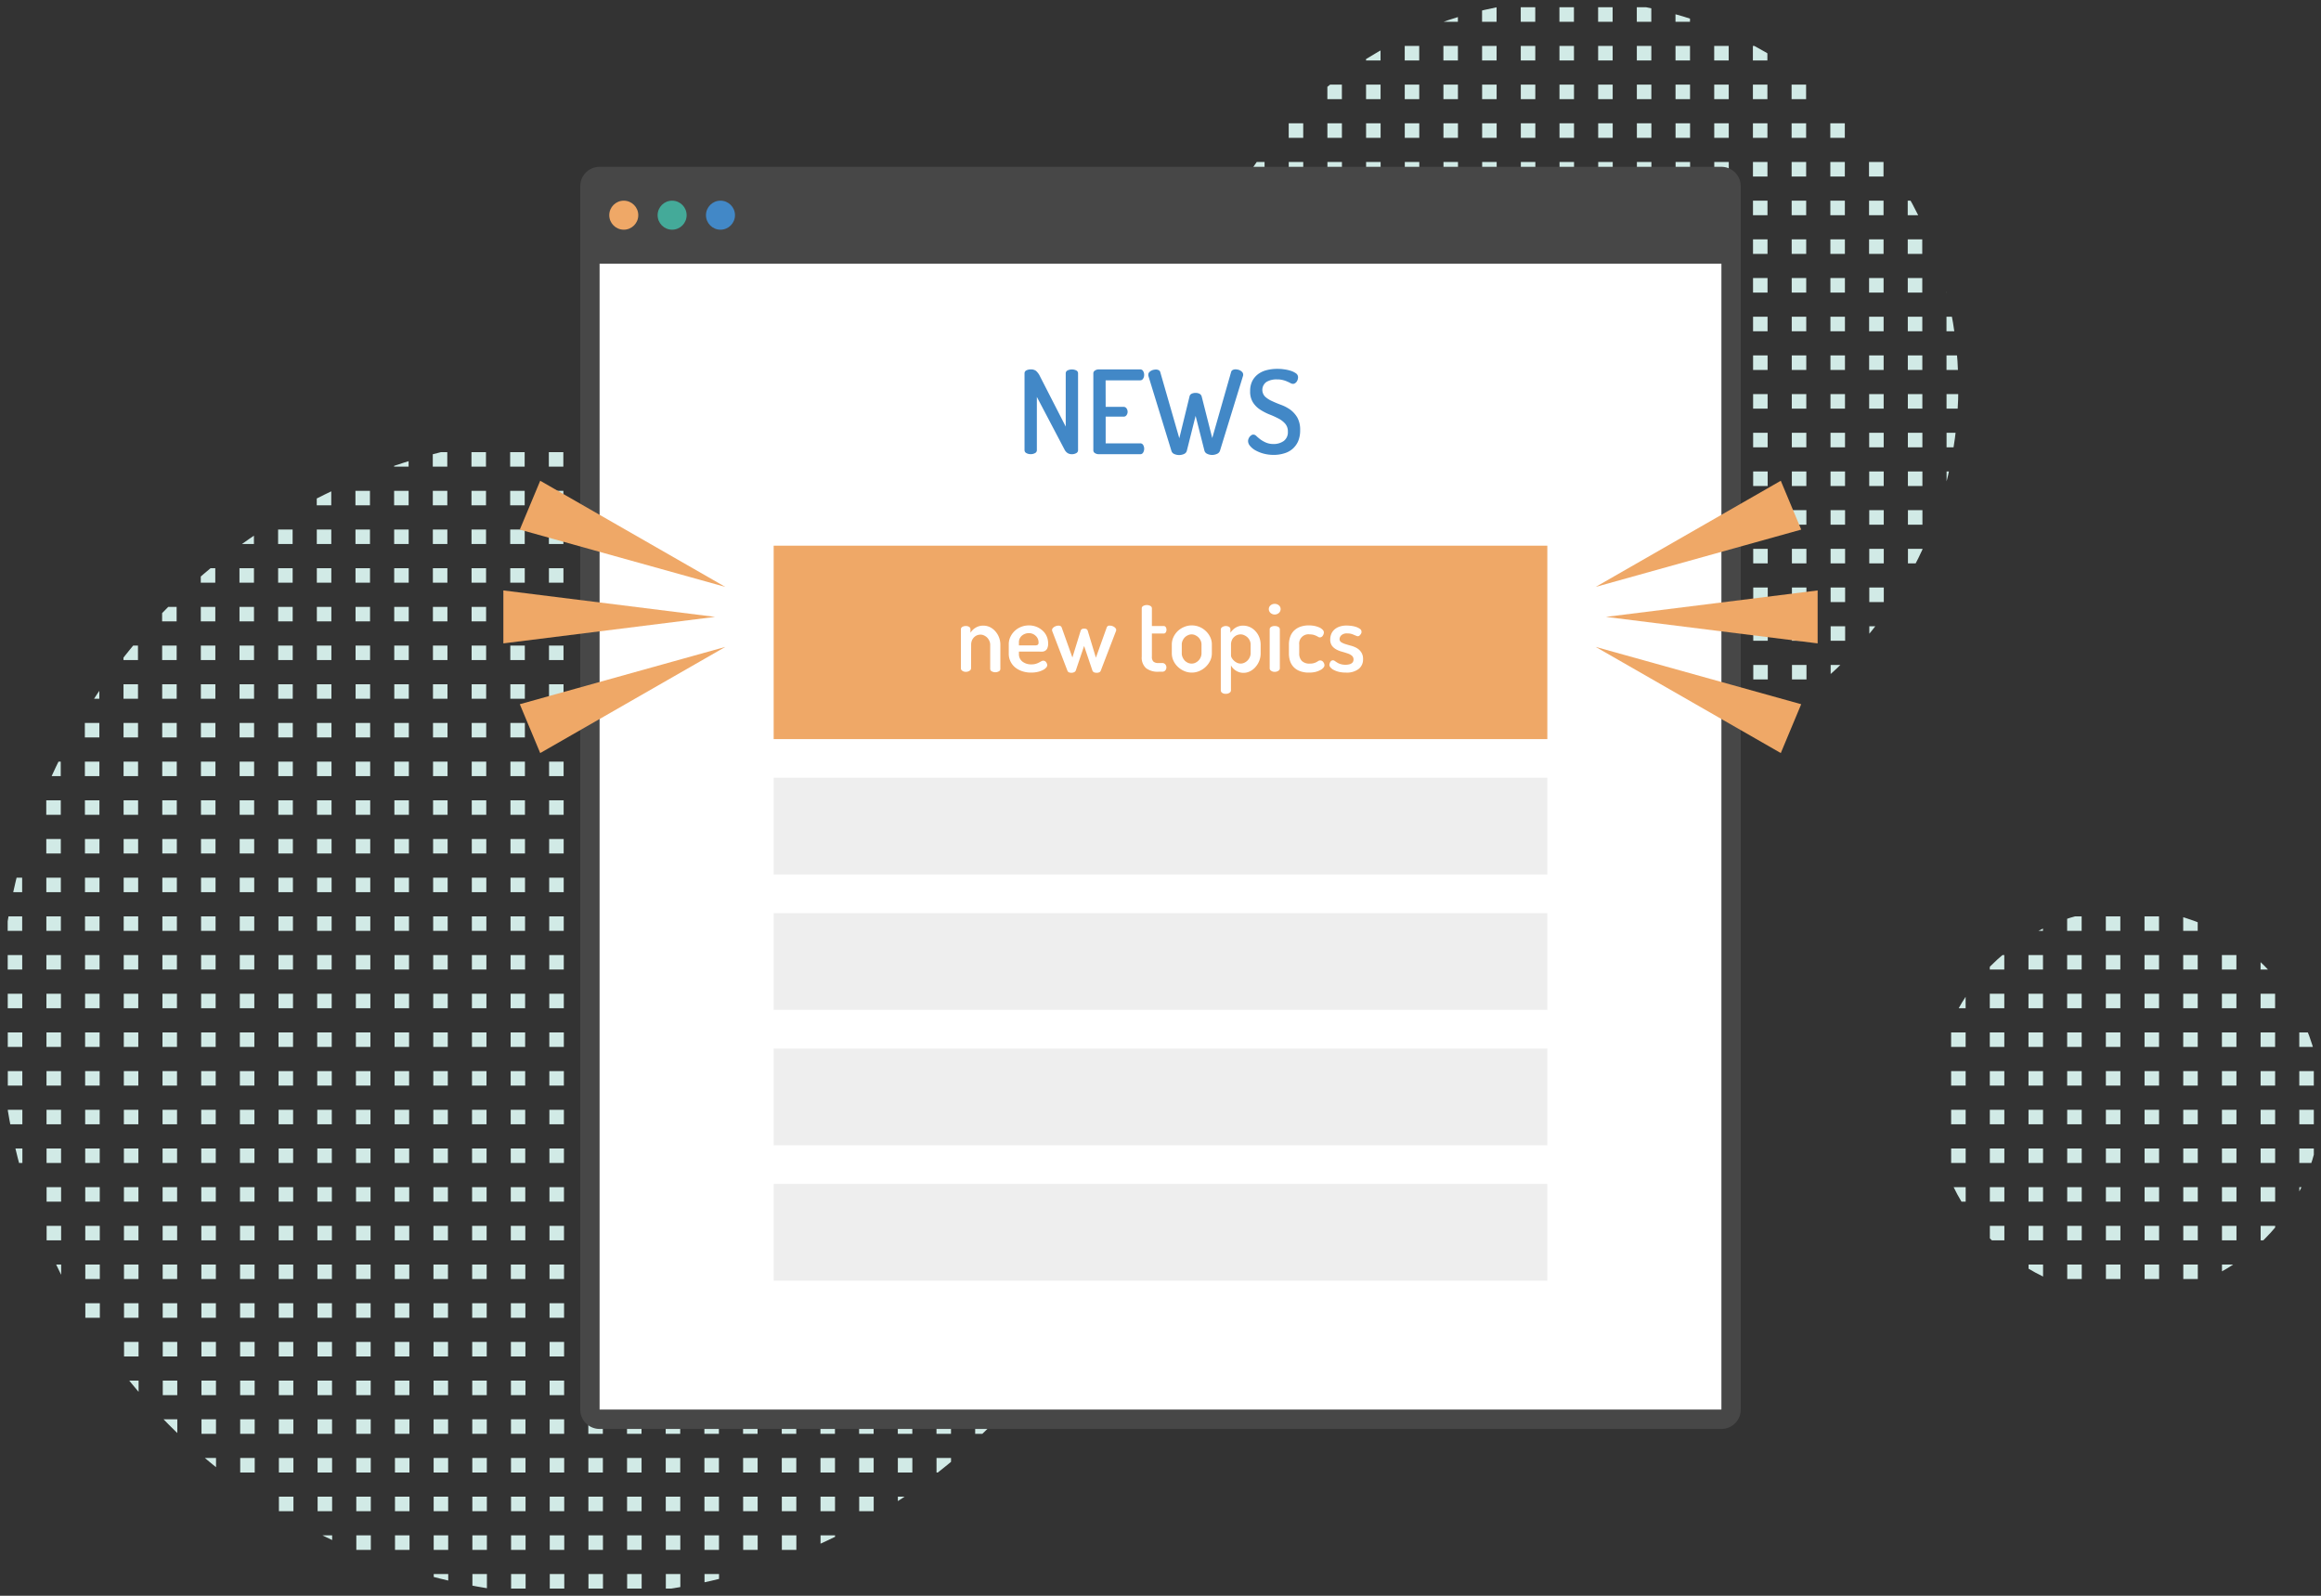 <svg xmlns="http://www.w3.org/2000/svg" viewBox="0 0 480 330"><rect x="0" y="0" width="480" height="330" fill="#333333" stroke="none"/><defs><clipPath id="clip-path"><circle class="cls-1" cx="325" cy="80" r="80"/></clipPath><clipPath id="clip-path-2"><circle class="cls-1" cx="440" cy="228" r="40"/></clipPath><clipPath id="clip-path-3"><circle class="cls-1" cx="120" cy="210" r="120"/></clipPath><style>.cls-1{fill:none}.cls-3{fill:#d1eae6}.cls-6{fill:#fff}.cls-7{fill:#474747}.cls-8{fill:#efa867}.cls-10{fill:#4288c7}</style></defs><g id="point4"><g clip-path="url(#clip-path)"><path class="cls-3" d="M242.5 1.5h3v3h-3zm8 0h3v3h-3zm8 0h3v3h-3zm8 0h3v3h-3zm8 0h3v3h-3zm8 0h3v3h-3zm8 0h3v3h-3zm8 0h3v3h-3zm8 0h3v3h-3zm8 0h3v3h-3zm8 0h3v3h-3zm8 0h3v3h-3zm8 0h3v3h-3zm8 0h3v3h-3zm8 0h3v3h-3zm8 0h3v3h-3zm8 0h3v3h-3zm8 0h3v3h-3zm8 0h3v3h-3zm8 0h3v3h-3zm8 0h3v3h-3zm8 0h3v3h-3zm8 0h3v3h-3zm-176 8h3v3h-3zm8 0h3v3h-3zm8 0h3v3h-3zm8 0h3v3h-3zm8 0h3v3h-3zm8 0h3v3h-3zm8 0h3v3h-3zm8 0h3v3h-3zm8 0h3v3h-3zm8 0h3v3h-3zm8 0h3v3h-3zm8 0h3v3h-3zm8 0h3v3h-3zm8 0h3v3h-3zm8 0h3v3h-3zm8 0h3v3h-3zm8 0h3v3h-3zm8 0h3v3h-3zm8 0h3v3h-3zm8 0h3v3h-3zm8 0h3v3h-3zm8 0h3v3h-3zm8 0h3v3h-3zm-176 8h3v3h-3zm8 0h3v3h-3zm8 0h3v3h-3zm8 0h3v3h-3zm8 0h3v3h-3zm8 0h3v3h-3zm8 0h3v3h-3zm8 0h3v3h-3zm8 0h3v3h-3zm8 0h3v3h-3zm8 0h3v3h-3zm8 0h3v3h-3zm8 0h3v3h-3zm8 0h3v3h-3zm8 0h3v3h-3zm8 0h3v3h-3zm8 0h3v3h-3zm8 0h3v3h-3zm8 0h3v3h-3zm8 0h3v3h-3zm8 0h3v3h-3zm8 0h3v3h-3zm8 0h3v3h-3zm-176 8h3v3h-3zm8 0h3v3h-3zm8 0h3v3h-3zm8 0h3v3h-3zm8 0h3v3h-3zm8 0h3v3h-3zm8 0h3v3h-3zm8 0h3v3h-3zm8 0h3v3h-3zm8 0h3v3h-3zm8 0h3v3h-3zm8 0h3v3h-3zm8 0h3v3h-3zm8 0h3v3h-3zm8 0h3v3h-3zm8 0h3v3h-3zm8 0h3v3h-3zm8 0h3v3h-3zm8 0h3v3h-3zm8 0h3v3h-3zm8 0h3v3h-3zm8 0h3v3h-3zm8 0h3v3h-3zm-176 8h3v3h-3zm8 0h3v3h-3zm8 0h3v3h-3zm8 0h3v3h-3zm8 0h3v3h-3zm8 0h3v3h-3zm8 0h3v3h-3zm8 0h3v3h-3zm8 0h3v3h-3zm8 0h3v3h-3zm8 0h3v3h-3zm8 0h3v3h-3zm8 0h3v3h-3zm8 0h3v3h-3zm8 0h3v3h-3zm8 0h3v3h-3zm8 0h3v3h-3zm8 0h3v3h-3zm8 0h3v3h-3zm8 0h3v3h-3zm8 0h3v3h-3zm8 0h3v3h-3zm8 0h3v3h-3zm-176 8h3v3h-3zm8 0h3v3h-3zm8 0h3v3h-3zm8 0h3v3h-3zm8 0h3v3h-3zm8 0h3v3h-3zm8 0h3v3h-3zm8 0h3v3h-3zm8 0h3v3h-3zm8 0h3v3h-3zm8 0h3v3h-3zm8 0h3v3h-3zm8 0h3v3h-3zm8 0h3v3h-3zm8 0h3v3h-3zm8 0h3v3h-3zm8 0h3v3h-3zm8 0h3v3h-3zm8 0h3v3h-3zm8 0h3v3h-3zm8 0h3v3h-3zm8 0h3v3h-3zm8 0h3v3h-3zm-176 8h3v3h-3zm8 0h3v3h-3zm8 0h3v3h-3zm8 0h3v3h-3zm8 0h3v3h-3zm8 0h3v3h-3zm8 0h3v3h-3zm8 0h3v3h-3zm8 0h3v3h-3zm8 0h3v3h-3zm8 0h3v3h-3zm8 0h3v3h-3zm8 0h3v3h-3zm8 0h3v3h-3zm8 0h3v3h-3zm8 0h3v3h-3zm8 0h3v3h-3zm8 0h3v3h-3zm8 0h3v3h-3zm8 0h3v3h-3zm8 0h3v3h-3zm8 0h3v3h-3zm8 0h3v3h-3zm-176 8h3v3h-3zm8 0h3v3h-3zm8 0h3v3h-3zm8 0h3v3h-3zm8 0h3v3h-3zm8 0h3v3h-3zm8 0h3v3h-3zm8 0h3v3h-3zm8 0h3v3h-3zm8 0h3v3h-3zm8 0h3v3h-3zm8 0h3v3h-3zm8 0h3v3h-3zm8 0h3v3h-3zm8 0h3v3h-3zm8 0h3v3h-3zm8 0h3v3h-3zm8 0h3v3h-3zm8 0h3v3h-3zm8 0h3v3h-3zm8 0h3v3h-3zm8 0h3v3h-3zm8 0h3v3h-3zm-176 8h3v3h-3zm8 0h3v3h-3zm8 0h3v3h-3zm8 0h3v3h-3zm8 0h3v3h-3zm8 0h3v3h-3zm8 0h3v3h-3zm8 0h3v3h-3zm8 0h3v3h-3zm8 0h3v3h-3zm8 0h3v3h-3zm8 0h3v3h-3zm8 0h3v3h-3zm8 0h3v3h-3zm8 0h3v3h-3zm8 0h3v3h-3zm8 0h3v3h-3zm8 0h3v3h-3zm8 0h3v3h-3zm8 0h3v3h-3zm8 0h3v3h-3zm8 0h3v3h-3zm8 0h3v3h-3zm-176 8h3v3h-3zm8 0h3v3h-3zm8 0h3v3h-3zm8 0h3v3h-3zm8 0h3v3h-3zm8 0h3v3h-3zm8 0h3v3h-3zm8 0h3v3h-3zm8 0h3v3h-3zm8 0h3v3h-3zm8 0h3v3h-3zm8 0h3v3h-3zm8 0h3v3h-3zm8 0h3v3h-3zm8 0h3v3h-3zm8 0h3v3h-3zm8 0h3v3h-3zm8 0h3v3h-3zm8 0h3v3h-3zm8 0h3v3h-3zm8 0h3v3h-3zm8 0h3v3h-3zm8 0h3v3h-3zm-176 8h3v3h-3zm8 0h3v3h-3zm8 0h3v3h-3zm8 0h3v3h-3zm8 0h3v3h-3zm8 0h3v3h-3zm8 0h3v3h-3zm8 0h3v3h-3zm8 0h3v3h-3zm8 0h3v3h-3zm8 0h3v3h-3zm8 0h3v3h-3zm8 0h3v3h-3zm8 0h3v3h-3zm8 0h3v3h-3zm8 0h3v3h-3zm8 0h3v3h-3zm8 0h3v3h-3zm8 0h3v3h-3zm8 0h3v3h-3zm8 0h3v3h-3zm8 0h3v3h-3zm8 0h3v3h-3zm-176 8h3v3h-3zm8 0h3v3h-3zm8 0h3v3h-3zm8 0h3v3h-3zm8 0h3v3h-3zm8 0h3v3h-3zm8 0h3v3h-3zm8 0h3v3h-3zm8 0h3v3h-3zm8 0h3v3h-3zm8 0h3v3h-3zm8 0h3v3h-3zm8 0h3v3h-3zm8 0h3v3h-3zm8 0h3v3h-3zm8 0h3v3h-3zm8 0h3v3h-3zm8 0h3v3h-3zm8 0h3v3h-3zm8 0h3v3h-3zm8 0h3v3h-3zm8 0h3v3h-3zm8 0h3v3h-3zm-176 8h3v3h-3zm8 0h3v3h-3zm8 0h3v3h-3zm8 0h3v3h-3zm8 0h3v3h-3zm8 0h3v3h-3zm8 0h3v3h-3zm8 0h3v3h-3zm8 0h3v3h-3zm8 0h3v3h-3zm8 0h3v3h-3zm8 0h3v3h-3zm8 0h3v3h-3zm8 0h3v3h-3zm8 0h3v3h-3zm8 0h3v3h-3zm8 0h3v3h-3zm8 0h3v3h-3zm8 0h3v3h-3zm8 0h3v3h-3zm8 0h3v3h-3zm8 0h3v3h-3zm8 0h3v3h-3zm-176 8h3v3h-3zm8 0h3v3h-3zm8 0h3v3h-3zm8 0h3v3h-3zm8 0h3v3h-3zm8 0h3v3h-3zm8 0h3v3h-3zm8 0h3v3h-3zm8 0h3v3h-3zm8 0h3v3h-3zm8 0h3v3h-3zm8 0h3v3h-3zm8 0h3v3h-3zm8 0h3v3h-3zm8 0h3v3h-3zm8 0h3v3h-3zm8 0h3v3h-3zm8 0h3v3h-3zm8 0h3v3h-3zm8 0h3v3h-3zm8 0h3v3h-3zm8 0h3v3h-3zm8 0h3v3h-3zm-176 8h3v3h-3zm8 0h3v3h-3zm8 0h3v3h-3zm8 0h3v3h-3zm8 0h3v3h-3zm8 0h3v3h-3zm8 0h3v3h-3zm8 0h3v3h-3zm8 0h3v3h-3zm8 0h3v3h-3zm8 0h3v3h-3zm8 0h3v3h-3zm8 0h3v3h-3zm8 0h3v3h-3zm8 0h3v3h-3zm8 0h3v3h-3zm8 0h3v3h-3zm8 0h3v3h-3zm8 0h3v3h-3zm8 0h3v3h-3zm8 0h3v3h-3zm8 0h3v3h-3zm8 0h3v3h-3zm-176 8h3v3h-3zm8 0h3v3h-3zm8 0h3v3h-3zm8 0h3v3h-3zm8 0h3v3h-3zm8 0h3v3h-3zm8 0h3v3h-3zm8 0h3v3h-3zm8 0h3v3h-3zm8 0h3v3h-3zm8 0h3v3h-3zm8 0h3v3h-3zm8 0h3v3h-3zm8 0h3v3h-3zm8 0h3v3h-3zm8 0h3v3h-3zm8 0h3v3h-3zm8 0h3v3h-3zm8 0h3v3h-3zm8 0h3v3h-3zm8 0h3v3h-3zm8 0h3v3h-3zm8 0h3v3h-3zm-176 8h3v3h-3zm8 0h3v3h-3zm8 0h3v3h-3zm8 0h3v3h-3zm8 0h3v3h-3zm8 0h3v3h-3zm8 0h3v3h-3zm8 0h3v3h-3zm8 0h3v3h-3zm8 0h3v3h-3zm8 0h3v3h-3zm8 0h3v3h-3zm8 0h3v3h-3zm8 0h3v3h-3zm8 0h3v3h-3zm8 0h3v3h-3zm8 0h3v3h-3zm8 0h3v3h-3zm8 0h3v3h-3zm8 0h3v3h-3zm8 0h3v3h-3zm8 0h3v3h-3zm8 0h3v3h-3zm-176 8h3v3h-3zm8 0h3v3h-3zm8 0h3v3h-3zm8 0h3v3h-3zm8 0h3v3h-3zm8 0h3v3h-3zm8 0h3v3h-3zm8 0h3v3h-3zm8 0h3v3h-3zm8 0h3v3h-3zm8 0h3v3h-3zm8 0h3v3h-3zm8 0h3v3h-3zm8 0h3v3h-3zm8 0h3v3h-3zm8 0h3v3h-3zm8 0h3v3h-3zm8 0h3v3h-3zm8 0h3v3h-3zm8 0h3v3h-3zm8 0h3v3h-3zm8 0h3v3h-3zm8 0h3v3h-3zm-176 8h3v3h-3zm8 0h3v3h-3zm8 0h3v3h-3zm8 0h3v3h-3zm8 0h3v3h-3zm8 0h3v3h-3zm8 0h3v3h-3zm8 0h3v3h-3zm8 0h3v3h-3zm8 0h3v3h-3zm8 0h3v3h-3zm8 0h3v3h-3zm8 0h3v3h-3zm8 0h3v3h-3zm8 0h3v3h-3zm8 0h3v3h-3zm8 0h3v3h-3zm8 0h3v3h-3zm8 0h3v3h-3zm8 0h3v3h-3zm8 0h3v3h-3zm8 0h3v3h-3zm8 0h3v3h-3zm-176 8h3v3h-3zm8 0h3v3h-3zm8 0h3v3h-3zm8 0h3v3h-3zm8 0h3v3h-3zm8 0h3v3h-3zm8 0h3v3h-3zm8 0h3v3h-3zm8 0h3v3h-3zm8 0h3v3h-3zm8 0h3v3h-3zm8 0h3v3h-3zm8 0h3v3h-3zm8 0h3v3h-3zm8 0h3v3h-3zm8 0h3v3h-3zm8 0h3v3h-3zm8 0h3v3h-3zm8 0h3v3h-3zm8 0h3v3h-3zm8 0h3v3h-3zm8 0h3v3h-3zm8 0h3v3h-3zm-176 8h3v3h-3zm8 0h3v3h-3zm8 0h3v3h-3zm8 0h3v3h-3zm8 0h3v3h-3zm8 0h3v3h-3zm8 0h3v3h-3zm8 0h3v3h-3zm8 0h3v3h-3zm8 0h3v3h-3zm8 0h3v3h-3zm8 0h3v3h-3zm8 0h3v3h-3zm8 0h3v3h-3zm8 0h3v3h-3zm8 0h3v3h-3zm8 0h3v3h-3zm8 0h3v3h-3zm8 0h3v3h-3zm8 0h3v3h-3zm8 0h3v3h-3zm8 0h3v3h-3z"/></g><g clip-path="url(#clip-path-2)"><path class="cls-3" d="M403.5 189.5h3v3h-3zm8 0h3v3h-3zm8 0h3v3h-3zm8 0h3v3h-3zm8 0h3v3h-3zm8 0h3v3h-3zm8 0h3v3h-3zm8 0h3v3h-3zm8 0h3v3h-3zm8 0h3v3h-3zm-72 8h3v3h-3zm8 0h3v3h-3zm8 0h3v3h-3zm8 0h3v3h-3zm8 0h3v3h-3zm8 0h3v3h-3zm8 0h3v3h-3zm8 0h3v3h-3zm8 0h3v3h-3zm8 0h3v3h-3zm-72 8h3v3h-3zm8 0h3v3h-3zm8 0h3v3h-3zm8 0h3v3h-3zm8 0h3v3h-3zm8 0h3v3h-3zm8 0h3v3h-3zm8 0h3v3h-3zm8 0h3v3h-3zm8 0h3v3h-3zm-72 8h3v3h-3zm8 0h3v3h-3zm8 0h3v3h-3zm8 0h3v3h-3zm8 0h3v3h-3zm8 0h3v3h-3zm8 0h3v3h-3zm8 0h3v3h-3zm8 0h3v3h-3zm8 0h3v3h-3zm-72 8h3v3h-3zm8 0h3v3h-3zm8 0h3v3h-3zm8 0h3v3h-3zm8 0h3v3h-3zm8 0h3v3h-3zm8 0h3v3h-3zm8 0h3v3h-3zm8 0h3v3h-3zm8 0h3v3h-3zm-72 8h3v3h-3zm8 0h3v3h-3zm8 0h3v3h-3zm8 0h3v3h-3zm8 0h3v3h-3zm8 0h3v3h-3zm8 0h3v3h-3zm8 0h3v3h-3zm8 0h3v3h-3zm8 0h3v3h-3zm-72 8h3v3h-3zm8 0h3v3h-3zm8 0h3v3h-3zm8 0h3v3h-3zm8 0h3v3h-3zm8 0h3v3h-3zm8 0h3v3h-3zm8 0h3v3h-3zm8 0h3v3h-3zm8 0h3v3h-3zm-72 8h3v3h-3zm8 0h3v3h-3zm8 0h3v3h-3zm8 0h3v3h-3zm8 0h3v3h-3zm8 0h3v3h-3zm8 0h3v3h-3zm8 0h3v3h-3zm8 0h3v3h-3zm8 0h3v3h-3zm-72 8h3v3h-3zm8 0h3v3h-3zm8 0h3v3h-3zm8 0h3v3h-3zm8 0h3v3h-3zm8 0h3v3h-3zm8 0h3v3h-3zm8 0h3v3h-3zm8 0h3v3h-3zm8 0h3v3h-3zm-72 8h3v3h-3zm8 0h3v3h-3zm8 0h3v3h-3zm8 0h3v3h-3zm8 0h3v3h-3zm8 0h3v3h-3zm8 0h3v3h-3zm8 0h3v3h-3zm8 0h3v3h-3zm8 0h3v3h-3zm-72 8h3v3h-3zm8 0h3v3h-3zm8 0h3v3h-3zm8 0h3v3h-3zm8 0h3v3h-3zm8 0h3v3h-3zm8 0h3v3h-3zm8 0h3v3h-3zm8 0h3v3h-3zm8 0h3v3h-3z"/></g><g clip-path="url(#clip-path-3)"><path class="cls-3" d="M17.5 93.5h3v3h-3zm8 0h3v3h-3zm8 0h3v3h-3zm8 0h3v3h-3zm8 0h3v3h-3zm8 0h3v3h-3zm8 0h3v3h-3zm8 0h3v3h-3zm8 0h3v3h-3zm8 0h3v3h-3zm8 0h3v3h-3zm8 0h3v3h-3zm8 0h3v3h-3zm8 0h3v3h-3zm8 0h3v3h-3zm8 0h3v3h-3zm8 0h3v3h-3zm8 0h3v3h-3zm8 0h3v3h-3zm8 0h3v3h-3zm8 0h3v3h-3zm8 0h3v3h-3zm8 0h3v3h-3zm8 0h3v3h-3zm8 0h3v3h-3zm8 0h3v3h-3zm8 0h3v3h-3zm8 0h3v3h-3zm8 0h3v3h-3zm-232 0h3v3h-3zm-8 0h3v3h-3zm16 8h3v3h-3zm8 0h3v3h-3zm8 0h3v3h-3zm8 0h3v3h-3zm8 0h3v3h-3zm8 0h3v3h-3zm8 0h3v3h-3zm8 0h3v3h-3zm8 0h3v3h-3zm8 0h3v3h-3zm8 0h3v3h-3zm8 0h3v3h-3zm8 0h3v3h-3zm8 0h3v3h-3zm8 0h3v3h-3zm8 0h3v3h-3zm8 0h3v3h-3zm8 0h3v3h-3zm8 0h3v3h-3zm8 0h3v3h-3zm8 0h3v3h-3zm8 0h3v3h-3zm8 0h3v3h-3zm8 0h3v3h-3zm8 0h3v3h-3zm8 0h3v3h-3zm8 0h3v3h-3zm8 0h3v3h-3zm8 0h3v3h-3zm-232 0h3v3h-3zm-8 0h3v3h-3zm16 8h3v3h-3zm8 0h3v3h-3zm8 0h3v3h-3zm8 0h3v3h-3zm8 0h3v3h-3zm8 0h3v3h-3zm8 0h3v3h-3zm8 0h3v3h-3zm8 0h3v3h-3zm8 0h3v3h-3zm8 0h3v3h-3zm8 0h3v3h-3zm8 0h3v3h-3zm8 0h3v3h-3zm8 0h3v3h-3zm8 0h3v3h-3zm8 0h3v3h-3zm8 0h3v3h-3zm8 0h3v3h-3zm8 0h3v3h-3zm8 0h3v3h-3zm8 0h3v3h-3zm8 0h3v3h-3zm8 0h3v3h-3zm8 0h3v3h-3zm8 0h3v3h-3zm8 0h3v3h-3zm8 0h3v3h-3zm8 0h3v3h-3zm-232 0h3v3h-3zm-8 0h3v3h-3zm16 8h3v3h-3zm8 0h3v3h-3zm8 0h3v3h-3zm8 0h3v3h-3zm8 0h3v3h-3zm8 0h3v3h-3zm8 0h3v3h-3zm8 0h3v3h-3zm8 0h3v3h-3zm8 0h3v3h-3zm8 0h3v3h-3zm8 0h3v3h-3zm8 0h3v3h-3zm8 0h3v3h-3zm8 0h3v3h-3zm8 0h3v3h-3zm8 0h3v3h-3zm8 0h3v3h-3zm8 0h3v3h-3zm8 0h3v3h-3zm8 0h3v3h-3zm8 0h3v3h-3zm8 0h3v3h-3zm8 0h3v3h-3zm8 0h3v3h-3zm8 0h3v3h-3zm8 0h3v3h-3zm8 0h3v3h-3zm8 0h3v3h-3zm-232 0h3v3h-3zm-8 0h3v3h-3zm16 8h3v3h-3zm8 0h3v3h-3zm8 0h3v3h-3zm8 0h3v3h-3zm8 0h3v3h-3zm8 0h3v3h-3zm8 0h3v3h-3zm8 0h3v3h-3zm8 0h3v3h-3zm8 0h3v3h-3zm8 0h3v3h-3zm8 0h3v3h-3zm8 0h3v3h-3zm8 0h3v3h-3zm8 0h3v3h-3zm8 0h3v3h-3zm8 0h3v3h-3zm8 0h3v3h-3zm8 0h3v3h-3zm8 0h3v3h-3zm8 0h3v3h-3zm8 0h3v3h-3zm8 0h3v3h-3zm8 0h3v3h-3zm8 0h3v3h-3zm8 0h3v3h-3zm8 0h3v3h-3zm8 0h3v3h-3zm8 0h3v3h-3zm-232 0h3v3h-3zm-8 0h3v3h-3zm16 8h3v3h-3zm8 0h3v3h-3zm8 0h3v3h-3zm8 0h3v3h-3zm8 0h3v3h-3zm8 0h3v3h-3zm8 0h3v3h-3zm8 0h3v3h-3zm8 0h3v3h-3zm8 0h3v3h-3zm8 0h3v3h-3zm8 0h3v3h-3zm8 0h3v3h-3zm8 0h3v3h-3zm8 0h3v3h-3zm8 0h3v3h-3zm8 0h3v3h-3zm8 0h3v3h-3zm8 0h3v3h-3zm8 0h3v3h-3zm8 0h3v3h-3zm8 0h3v3h-3zm8 0h3v3h-3zm8 0h3v3h-3zm8 0h3v3h-3zm8 0h3v3h-3zm8 0h3v3h-3zm8 0h3v3h-3zm8 0h3v3h-3zm-232 0h3v3h-3zm-8 0h3v3h-3zm16 8h3v3h-3zm8 0h3v3h-3zm8 0h3v3h-3zm8 0h3v3h-3zm8 0h3v3h-3zm8 0h3v3h-3zm8 0h3v3h-3zm8 0h3v3h-3zm8 0h3v3h-3zm8 0h3v3h-3zm8 0h3v3h-3zm8 0h3v3h-3zm8 0h3v3h-3zm8 0h3v3h-3zm8 0h3v3h-3zm8 0h3v3h-3zm8 0h3v3h-3zm8 0h3v3h-3zm8 0h3v3h-3zm8 0h3v3h-3zm8 0h3v3h-3zm8 0h3v3h-3zm8 0h3v3h-3zm8 0h3v3h-3zm8 0h3v3h-3zm8 0h3v3h-3zm8 0h3v3h-3zm8 0h3v3h-3zm8 0h3v3h-3zm-232 0h3v3h-3zm-8 0h3v3h-3zm16 8h3v3h-3zm8 0h3v3h-3zm8 0h3v3h-3zm8 0h3v3h-3zm8 0h3v3h-3zm8 0h3v3h-3zm8 0h3v3h-3zm8 0h3v3h-3zm8 0h3v3h-3zm8 0h3v3h-3zm8 0h3v3h-3zm8 0h3v3h-3zm8 0h3v3h-3zm8 0h3v3h-3zm8 0h3v3h-3zm8 0h3v3h-3zm8 0h3v3h-3zm8 0h3v3h-3zm8 0h3v3h-3zm8 0h3v3h-3zm8 0h3v3h-3zm8 0h3v3h-3zm8 0h3v3h-3zm8 0h3v3h-3zm8 0h3v3h-3zm8 0h3v3h-3zm8 0h3v3h-3zm8 0h3v3h-3zm8 0h3v3h-3zm-232 0h3v3h-3zm-8 0h3v3h-3zm16 8h3v3h-3zm8 0h3v3h-3zm8 0h3v3h-3zm8 0h3v3h-3zm8 0h3v3h-3zm8 0h3v3h-3zm8 0h3v3h-3zm8 0h3v3h-3zm8 0h3v3h-3zm8 0h3v3h-3zm8 0h3v3h-3zm8 0h3v3h-3zm8 0h3v3h-3zm8 0h3v3h-3zm8 0h3v3h-3zm8 0h3v3h-3zm8 0h3v3h-3zm8 0h3v3h-3zm8 0h3v3h-3zm8 0h3v3h-3zm8 0h3v3h-3zm8 0h3v3h-3zm8 0h3v3h-3zm8 0h3v3h-3zm8 0h3v3h-3zm8 0h3v3h-3zm8 0h3v3h-3zm8 0h3v3h-3zm8 0h3v3h-3zm-232 0h3v3h-3zm-8 0h3v3h-3zm16 8h3v3h-3zm8 0h3v3h-3zm8 0h3v3h-3zm8 0h3v3h-3zm8 0h3v3h-3zm8 0h3v3h-3zm8 0h3v3h-3zm8 0h3v3h-3zm8 0h3v3h-3zm8 0h3v3h-3zm8 0h3v3h-3zm8 0h3v3h-3zm8 0h3v3h-3zm8 0h3v3h-3zm8 0h3v3h-3zm8 0h3v3h-3zm8 0h3v3h-3zm8 0h3v3h-3zm8 0h3v3h-3zm8 0h3v3h-3zm8 0h3v3h-3zm8 0h3v3h-3zm8 0h3v3h-3zm8 0h3v3h-3zm8 0h3v3h-3zm8 0h3v3h-3zm8 0h3v3h-3zm8 0h3v3h-3zm8 0h3v3h-3zm-232 0h3v3h-3zm-8 0h3v3h-3zm16 8h3v3h-3zm8 0h3v3h-3zm8 0h3v3h-3zm8 0h3v3h-3zm8 0h3v3h-3zm8 0h3v3h-3zm8 0h3v3h-3zm8 0h3v3h-3zm8 0h3v3h-3zm8 0h3v3h-3zm8 0h3v3h-3zm8 0h3v3h-3zm8 0h3v3h-3zm8 0h3v3h-3zm8 0h3v3h-3zm8 0h3v3h-3zm8 0h3v3h-3zm8 0h3v3h-3zm8 0h3v3h-3zm8 0h3v3h-3zm8 0h3v3h-3zm8 0h3v3h-3zm8 0h3v3h-3zm8 0h3v3h-3zm8 0h3v3h-3zm8 0h3v3h-3zm8 0h3v3h-3zm8 0h3v3h-3zm8 0h3v3h-3zm-232 0h3v3h-3zm-8 0h3v3h-3zm16 8h3v3h-3zm8 0h3v3h-3zm8 0h3v3h-3zm8 0h3v3h-3zm8 0h3v3h-3zm8 0h3v3h-3zm8 0h3v3h-3zm8 0h3v3h-3zm8 0h3v3h-3zm8 0h3v3h-3zm8 0h3v3h-3zm8 0h3v3h-3zm8 0h3v3h-3zm8 0h3v3h-3zm8 0h3v3h-3zm8 0h3v3h-3zm8 0h3v3h-3zm8 0h3v3h-3zm8 0h3v3h-3zm8 0h3v3h-3zm8 0h3v3h-3zm8 0h3v3h-3zm8 0h3v3h-3zm8 0h3v3h-3zm8 0h3v3h-3zm8 0h3v3h-3zm8 0h3v3h-3zm8 0h3v3h-3zm8 0h3v3h-3zm-232 0h3v3h-3zm-8 0h3v3h-3zm16 8h3v3h-3zm8 0h3v3h-3zm8 0h3v3h-3zm8 0h3v3h-3zm8 0h3v3h-3zm8 0h3v3h-3zm8 0h3v3h-3zm8 0h3v3h-3zm8 0h3v3h-3zm8 0h3v3h-3zm8 0h3v3h-3zm8 0h3v3h-3zm8 0h3v3h-3zm8 0h3v3h-3zm8 0h3v3h-3zm8 0h3v3h-3zm8 0h3v3h-3zm8 0h3v3h-3zm8 0h3v3h-3zm8 0h3v3h-3zm8 0h3v3h-3zm8 0h3v3h-3zm8 0h3v3h-3zm8 0h3v3h-3zm8 0h3v3h-3zm8 0h3v3h-3zm8 0h3v3h-3zm8 0h3v3h-3zm8 0h3v3h-3zm-232 0h3v3h-3zm-8 0h3v3h-3zm16 8h3v3h-3zm8 0h3v3h-3zm8 0h3v3h-3zm8 0h3v3h-3zm8 0h3v3h-3zm8 0h3v3h-3zm8 0h3v3h-3zm8 0h3v3h-3zm8 0h3v3h-3zm8 0h3v3h-3zm8 0h3v3h-3zm8 0h3v3h-3zm8 0h3v3h-3zm8 0h3v3h-3zm8 0h3v3h-3zm8 0h3v3h-3zm8 0h3v3h-3zm8 0h3v3h-3zm8 0h3v3h-3zm8 0h3v3h-3zm8 0h3v3h-3zm8 0h3v3h-3zm8 0h3v3h-3zm8 0h3v3h-3zm8 0h3v3h-3zm8 0h3v3h-3zm8 0h3v3h-3zm8 0h3v3h-3zm8 0h3v3h-3zm-232 0h3v3h-3zm-8 0h3v3h-3zm16 8h3v3h-3zm8 0h3v3h-3zm8 0h3v3h-3zm8 0h3v3h-3zm8 0h3v3h-3zm8 0h3v3h-3zm8 0h3v3h-3zm8 0h3v3h-3zm8 0h3v3h-3zm8 0h3v3h-3zm8 0h3v3h-3zm8 0h3v3h-3zm8 0h3v3h-3zm8 0h3v3h-3zm8 0h3v3h-3zm8 0h3v3h-3zm8 0h3v3h-3zm8 0h3v3h-3zm8 0h3v3h-3zm8 0h3v3h-3zm8 0h3v3h-3zm8 0h3v3h-3zm8 0h3v3h-3zm8 0h3v3h-3zm8 0h3v3h-3zm8 0h3v3h-3zm8 0h3v3h-3zm8 0h3v3h-3zm8 0h3v3h-3zm-232 0h3v3h-3zm-8 0h3v3h-3zm16 8h3v3h-3zm8 0h3v3h-3zm8 0h3v3h-3zm8 0h3v3h-3zm8 0h3v3h-3zm8 0h3v3h-3zm8 0h3v3h-3zm8 0h3v3h-3zm8 0h3v3h-3zm8 0h3v3h-3zm8 0h3v3h-3zm8 0h3v3h-3zm8 0h3v3h-3zm8 0h3v3h-3zm8 0h3v3h-3zm8 0h3v3h-3zm8 0h3v3h-3zm8 0h3v3h-3zm8 0h3v3h-3zm8 0h3v3h-3zm8 0h3v3h-3zm8 0h3v3h-3zm8 0h3v3h-3zm8 0h3v3h-3zm8 0h3v3h-3zm8 0h3v3h-3zm8 0h3v3h-3zm8 0h3v3h-3zm8 0h3v3h-3zm-232 0h3v3h-3zm-8 0h3v3h-3zm16 8h3v3h-3zm8 0h3v3h-3zm8 0h3v3h-3zm8 0h3v3h-3zm8 0h3v3h-3zm8 0h3v3h-3zm8 0h3v3h-3zm8 0h3v3h-3zm8 0h3v3h-3zm8 0h3v3h-3zm8 0h3v3h-3zm8 0h3v3h-3zm8 0h3v3h-3zm8 0h3v3h-3zm8 0h3v3h-3zm8 0h3v3h-3zm8 0h3v3h-3zm8 0h3v3h-3zm8 0h3v3h-3zm8 0h3v3h-3zm8 0h3v3h-3zm8 0h3v3h-3zm8 0h3v3h-3zm8 0h3v3h-3zm8 0h3v3h-3zm8 0h3v3h-3zm8 0h3v3h-3zm8 0h3v3h-3zm8 0h3v3h-3zm-232 0h3v3h-3zm-8 0h3v3h-3zm16 8h3v3h-3zm8 0h3v3h-3zm8 0h3v3h-3zm8 0h3v3h-3zm8 0h3v3h-3zm8 0h3v3h-3zm8 0h3v3h-3zm8 0h3v3h-3zm8 0h3v3h-3zm8 0h3v3h-3zm8 0h3v3h-3zm8 0h3v3h-3zm8 0h3v3h-3zm8 0h3v3h-3zm8 0h3v3h-3zm8 0h3v3h-3zm8 0h3v3h-3zm8 0h3v3h-3zm8 0h3v3h-3zm8 0h3v3h-3zm8 0h3v3h-3zm8 0h3v3h-3zm8 0h3v3h-3zm8 0h3v3h-3zm8 0h3v3h-3zm8 0h3v3h-3zm8 0h3v3h-3zm8 0h3v3h-3zm8 0h3v3h-3zm-232 0h3v3h-3zm-8 0h3v3h-3zm16 8h3v3h-3zm8 0h3v3h-3zm8 0h3v3h-3zm8 0h3v3h-3zm8 0h3v3h-3zm8 0h3v3h-3zm8 0h3v3h-3zm8 0h3v3h-3zm8 0h3v3h-3zm8 0h3v3h-3zm8 0h3v3h-3zm8 0h3v3h-3zm8 0h3v3h-3zm8 0h3v3h-3zm8 0h3v3h-3zm8 0h3v3h-3zm8 0h3v3h-3zm8 0h3v3h-3zm8 0h3v3h-3zm8 0h3v3h-3zm8 0h3v3h-3zm8 0h3v3h-3zm8 0h3v3h-3zm8 0h3v3h-3zm8 0h3v3h-3zm8 0h3v3h-3zm8 0h3v3h-3zm8 0h3v3h-3zm8 0h3v3h-3zm-232 0h3v3h-3zm-8 0h3v3h-3zm16 8h3v3h-3zm8 0h3v3h-3zm8 0h3v3h-3zm8 0h3v3h-3zm8 0h3v3h-3zm8 0h3v3h-3zm8 0h3v3h-3zm8 0h3v3h-3zm8 0h3v3h-3zm8 0h3v3h-3zm8 0h3v3h-3zm8 0h3v3h-3zm8 0h3v3h-3zm8 0h3v3h-3zm8 0h3v3h-3zm8 0h3v3h-3zm8 0h3v3h-3zm8 0h3v3h-3zm8 0h3v3h-3zm8 0h3v3h-3zm8 0h3v3h-3zm8 0h3v3h-3zm8 0h3v3h-3zm8 0h3v3h-3zm8 0h3v3h-3zm8 0h3v3h-3zm8 0h3v3h-3zm8 0h3v3h-3zm8 0h3v3h-3zm-232 0h3v3h-3zm-8 0h3v3h-3zm16 8h3v3h-3zm8 0h3v3h-3zm8 0h3v3h-3zm8 0h3v3h-3zm8 0h3v3h-3zm8 0h3v3h-3zm8 0h3v3h-3zm8 0h3v3h-3zm8 0h3v3h-3zm8 0h3v3h-3zm8 0h3v3h-3zm8 0h3v3h-3zm8 0h3v3h-3zm8 0h3v3h-3zm8 0h3v3h-3zm8 0h3v3h-3zm8 0h3v3h-3zm8 0h3v3h-3zm8 0h3v3h-3zm8 0h3v3h-3zm8 0h3v3h-3zm8 0h3v3h-3zm8 0h3v3h-3zm8 0h3v3h-3zm8 0h3v3h-3zm8 0h3v3h-3zm8 0h3v3h-3zm8 0h3v3h-3zm8 0h3v3h-3zm-232 0h3v3h-3zm-8 0h3v3h-3zm16 8h3v3h-3zm8 0h3v3h-3zm8 0h3v3h-3zm8 0h3v3h-3zm8 0h3v3h-3zm8 0h3v3h-3zm8 0h3v3h-3zm8 0h3v3h-3zm8 0h3v3h-3zm8 0h3v3h-3zm8 0h3v3h-3zm8 0h3v3h-3zm8 0h3v3h-3zm8 0h3v3h-3zm8 0h3v3h-3zm8 0h3v3h-3zm8 0h3v3h-3zm8 0h3v3h-3zm8 0h3v3h-3zm8 0h3v3h-3zm8 0h3v3h-3zm8 0h3v3h-3zm8 0h3v3h-3zm8 0h3v3h-3zm8 0h3v3h-3zm8 0h3v3h-3zm8 0h3v3h-3zm8 0h3v3h-3zm8 0h3v3h-3zm-232 0h3v3h-3zm-8 0h3v3h-3zm16 8h3v3h-3zm8 0h3v3h-3zm8 0h3v3h-3zm8 0h3v3h-3zm8 0h3v3h-3zm8 0h3v3h-3zm8 0h3v3h-3zm8 0h3v3h-3zm8 0h3v3h-3zm8 0h3v3h-3zm8 0h3v3h-3zm8 0h3v3h-3zm8 0h3v3h-3zm8 0h3v3h-3zm8 0h3v3h-3zm8 0h3v3h-3zm8 0h3v3h-3zm8 0h3v3h-3zm8 0h3v3h-3zm8 0h3v3h-3zm8 0h3v3h-3zm8 0h3v3h-3zm8 0h3v3h-3zm8 0h3v3h-3zm8 0h3v3h-3zm8 0h3v3h-3zm8 0h3v3h-3zm8 0h3v3h-3zm8 0h3v3h-3zm-232 0h3v3h-3zm-8 0h3v3h-3zm16 8h3v3h-3zm8 0h3v3h-3zm8 0h3v3h-3zm8 0h3v3h-3zm8 0h3v3h-3zm8 0h3v3h-3zm8 0h3v3h-3zm8 0h3v3h-3zm8 0h3v3h-3zm8 0h3v3h-3zm8 0h3v3h-3zm8 0h3v3h-3zm8 0h3v3h-3zm8 0h3v3h-3zm8 0h3v3h-3zm8 0h3v3h-3zm8 0h3v3h-3zm8 0h3v3h-3zm8 0h3v3h-3zm8 0h3v3h-3zm8 0h3v3h-3zm8 0h3v3h-3zm8 0h3v3h-3zm8 0h3v3h-3zm8 0h3v3h-3zm8 0h3v3h-3zm8 0h3v3h-3zm8 0h3v3h-3zm8 0h3v3h-3zm-232 0h3v3h-3zm-8 0h3v3h-3zm16 8h3v3h-3zm8 0h3v3h-3zm8 0h3v3h-3zm8 0h3v3h-3zm8 0h3v3h-3zm8 0h3v3h-3zm8 0h3v3h-3zm8 0h3v3h-3zm8 0h3v3h-3zm8 0h3v3h-3zm8 0h3v3h-3zm8 0h3v3h-3zm8 0h3v3h-3zm8 0h3v3h-3zm8 0h3v3h-3zm8 0h3v3h-3zm8 0h3v3h-3zm8 0h3v3h-3zm8 0h3v3h-3zm8 0h3v3h-3zm8 0h3v3h-3zm8 0h3v3h-3zm8 0h3v3h-3zm8 0h3v3h-3zm8 0h3v3h-3zm8 0h3v3h-3zm8 0h3v3h-3zm8 0h3v3h-3zm8 0h3v3h-3zm-232 0h3v3h-3zm-8 0h3v3h-3zm16 8h3v3h-3zm8 0h3v3h-3zm8 0h3v3h-3zm8 0h3v3h-3zm8 0h3v3h-3zm8 0h3v3h-3zm8 0h3v3h-3zm8 0h3v3h-3zm8 0h3v3h-3zm8 0h3v3h-3zm8 0h3v3h-3zm8 0h3v3h-3zm8 0h3v3h-3zm8 0h3v3h-3zm8 0h3v3h-3zm8 0h3v3h-3zm8 0h3v3h-3zm8 0h3v3h-3zm8 0h3v3h-3zm8 0h3v3h-3zm8 0h3v3h-3zm8 0h3v3h-3zm8 0h3v3h-3zm8 0h3v3h-3zm8 0h3v3h-3zm8 0h3v3h-3zm8 0h3v3h-3zm8 0h3v3h-3zm8 0h3v3h-3zm-232 0h3v3h-3zm-8 0h3v3h-3zm16 8h3v3h-3zm8 0h3v3h-3zm8 0h3v3h-3zm8 0h3v3h-3zm8 0h3v3h-3zm8 0h3v3h-3zm8 0h3v3h-3zm8 0h3v3h-3zm8 0h3v3h-3zm8 0h3v3h-3zm8 0h3v3h-3zm8 0h3v3h-3zm8 0h3v3h-3zm8 0h3v3h-3zm8 0h3v3h-3zm8 0h3v3h-3zm8 0h3v3h-3zm8 0h3v3h-3zm8 0h3v3h-3zm8 0h3v3h-3zm8 0h3v3h-3zm8 0h3v3h-3zm8 0h3v3h-3zm8 0h3v3h-3zm8 0h3v3h-3zm8 0h3v3h-3zm8 0h3v3h-3zm8 0h3v3h-3zm8 0h3v3h-3zm-232 0h3v3h-3zm-8 0h3v3h-3zm16 8h3v3h-3zm8 0h3v3h-3zm8 0h3v3h-3zm8 0h3v3h-3zm8 0h3v3h-3zm8 0h3v3h-3zm8 0h3v3h-3zm8 0h3v3h-3zm8 0h3v3h-3zm8 0h3v3h-3zm8 0h3v3h-3zm8 0h3v3h-3zm8 0h3v3h-3zm8 0h3v3h-3zm8 0h3v3h-3zm8 0h3v3h-3zm8 0h3v3h-3zm8 0h3v3h-3zm8 0h3v3h-3zm8 0h3v3h-3zm8 0h3v3h-3zm8 0h3v3h-3zm8 0h3v3h-3zm8 0h3v3h-3zm8 0h3v3h-3zm8 0h3v3h-3zm8 0h3v3h-3zm8 0h3v3h-3zm8 0h3v3h-3zm-232 0h3v3h-3zm-8 0h3v3h-3zm16 8h3v3h-3zm8 0h3v3h-3zm8 0h3v3h-3zm8 0h3v3h-3zm8 0h3v3h-3zm8 0h3v3h-3zm8 0h3v3h-3zm8 0h3v3h-3zm8 0h3v3h-3zm8 0h3v3h-3zm8 0h3v3h-3zm8 0h3v3h-3zm8 0h3v3h-3zm8 0h3v3h-3zm8 0h3v3h-3zm8 0h3v3h-3zm8 0h3v3h-3zm8 0h3v3h-3zm8 0h3v3h-3zm8 0h3v3h-3zm8 0h3v3h-3zm8 0h3v3h-3zm8 0h3v3h-3zm8 0h3v3h-3zm8 0h3v3h-3zm8 0h3v3h-3zm8 0h3v3h-3zm8 0h3v3h-3zm8 0h3v3h-3zm-232 0h3v3h-3zm-8 0h3v3h-3zm16 8h3v3h-3zm8 0h3v3h-3zm8 0h3v3h-3zm8 0h3v3h-3zm8 0h3v3h-3zm8 0h3v3h-3zm8 0h3v3h-3zm8 0h3v3h-3zm8 0h3v3h-3zm8 0h3v3h-3zm8 0h3v3h-3zm8 0h3v3h-3zm8 0h3v3h-3zm8 0h3v3h-3zm8 0h3v3h-3zm8 0h3v3h-3zm8 0h3v3h-3zm8 0h3v3h-3zm8 0h3v3h-3zm8 0h3v3h-3zm8 0h3v3h-3zm8 0h3v3h-3zm8 0h3v3h-3zm8 0h3v3h-3zm8 0h3v3h-3zm8 0h3v3h-3zm8 0h3v3h-3zm8 0h3v3h-3zm8 0h3v3h-3zm-232 0h3v3h-3zm-8 0h3v3h-3z"/></g><path class="cls-6" d="M124 293.5a2 2 0 01-2-2v-239h236v239a2 2 0 01-2 2z"/><path class="cls-7" d="M356 54.5v237H124v-237h232m4-4H120v241a4 4 0 004 4h232a4 4 0 004-4v-241z"/><path class="cls-7" d="M124 34.5h232a4 4 0 014 4v16H120v-16a4 4 0 014-4z"/><circle class="cls-8" cx="129" cy="44.5" r="3"/><circle cx="139" cy="44.5" r="3" fill="#4a9"/><circle class="cls-10" cx="149" cy="44.5" r="3"/><path class="cls-8" d="M160 112.84h160v40H160z"/><path d="M160 188.84h160v20H160zm0-28h160v20H160zm0 56h160v20H160zm0 28h160v20H160z" fill="#eee"/><path class="cls-10" d="M221.68 93.93a1.71 1.71 0 01-.87-.22 1.86 1.86 0 01-.64-.71l-5.74-10.92v11a.67.67 0 01-.4.63 1.81 1.81 0 01-.87.21 1.84 1.84 0 01-.88-.21.69.69 0 01-.4-.63V77.23a.68.68 0 01.4-.65 2.1 2.1 0 01.88-.19 1.78 1.78 0 011.09.3 3.47 3.47 0 01.83 1.14l5.32 10.39v-11a.67.67 0 01.4-.63 2.1 2.1 0 01.88-.19 2.06 2.06 0 01.87.19.65.65 0 01.4.63v15.87a.67.67 0 01-.4.63 1.81 1.81 0 01-.87.21zm6.98-9.79h3.7a.7.7 0 01.62.32 1.22 1.22 0 01.22.71 1.17 1.17 0 01-.21.66.69.69 0 01-.63.33h-3.7v5.52h7.13a.69.69 0 01.62.33 1.56 1.56 0 010 1.58.67.67 0 01-.63.34h-8.55a1.48 1.48 0 01-.76-.21.68.68 0 01-.36-.63V77.23a.68.68 0 01.36-.62 1.4 1.4 0 01.76-.22h8.55a.67.67 0 01.63.35 1.43 1.43 0 01.21.76 1.4 1.4 0 01-.22.81.68.68 0 01-.62.34h-7.13zm23.64 9.07a1.07 1.07 0 01-.62.65 2.36 2.36 0 01-1 .22 2.28 2.28 0 01-1-.22 1 1 0 01-.59-.65L247.26 86l-1.82 7.24a1 1 0 01-.59.65 2.47 2.47 0 01-2 0 1 1 0 01-.59-.65l-4.78-15.55a1.1 1.1 0 010-.24.72.72 0 01.14-.41 1.37 1.37 0 01.38-.33 1.68 1.68 0 01.51-.22 2.76 2.76 0 01.55-.07 1.33 1.33 0 01.57.13.61.61 0 01.32.4l3.94 13.68L246 82a.8.8 0 01.44-.58 1.92 1.92 0 01.83-.17 1.79 1.79 0 01.78.17.9.9 0 01.47.58l2.18 8.59 3.91-13.68a.63.63 0 01.33-.4 1.28 1.28 0 01.56-.13 2.67 2.67 0 01.55.07 1.63 1.63 0 01.52.22 1.32 1.32 0 01.37.33.67.67 0 01.15.41.62.62 0 010 .24zm11.02-1.39a3.58 3.58 0 002.16-.62 2.23 2.23 0 00.86-1.92 2.39 2.39 0 00-.58-1.69 4.69 4.69 0 00-1.44-1.08 17.36 17.36 0 00-1.88-.84 11.16 11.16 0 01-1.89-1 4.86 4.86 0 01-1.43-1.46 4.13 4.13 0 01-.58-2.32 4.49 4.49 0 01.5-2.21 4.2 4.2 0 011.31-1.43 5.08 5.08 0 011.79-.75 8.62 8.62 0 011.94-.22c.39 0 .83 0 1.34.08a7.94 7.94 0 011.42.29 4 4 0 011.14.53 1 1 0 01.47.83 1.76 1.76 0 01-.06.42 1.54 1.54 0 01-.19.44 1.29 1.29 0 01-.34.36.75.75 0 01-.46.15 1.06 1.06 0 01-.51-.15 7.8 7.8 0 00-.64-.31 5.55 5.55 0 00-.88-.31 4.76 4.76 0 00-1.29-.15 4 4 0 00-2.16.52 2 2 0 00-.26 3.07 5.31 5.31 0 001.44.91c.57.27 1.2.53 1.88.78a8.2 8.2 0 011.89 1 5.54 5.54 0 011.44 1.63 5.19 5.19 0 01.57 2.58 5.78 5.78 0 01-.4 2.26 4.47 4.47 0 01-1.15 1.6 4.57 4.57 0 01-1.74.94 7.22 7.22 0 01-2.18.32 8.05 8.05 0 01-2.15-.28 7.45 7.45 0 01-1.68-.69 3.92 3.92 0 01-1.09-.92 1.56 1.56 0 01-.38-.95 1.26 1.26 0 01.08-.45 2 2 0 01.24-.45 1.86 1.86 0 01.36-.33.76.76 0 01.42-.13.89.89 0 01.62.3c.21.2.46.41.76.65a6 6 0 001.08.64 3.86 3.86 0 001.65.36z"/><path class="cls-6" d="M200.82 138.23a.59.59 0 01-.32.48 1.24 1.24 0 01-.74.22 1.17 1.17 0 01-.75-.22.6.6 0 01-.29-.48v-8.1a.58.58 0 01.29-.49 1.39 1.39 0 01.75-.18 1.17 1.17 0 01.67.18.58.58 0 01.27.49v.72a3.1 3.1 0 011-1 2.94 2.94 0 011.7-.47 3.05 3.05 0 011.33.31 3.54 3.54 0 011.11.86 4 4 0 01.76 1.25 4.1 4.1 0 01.28 1.52v5a.56.56 0 01-.33.52 1.51 1.51 0 01-1.43 0 .56.56 0 01-.34-.52v-5a1.92 1.92 0 00-.16-.76 2.48 2.48 0 00-.43-.67 2.14 2.14 0 00-.64-.46 1.67 1.67 0 00-.79-.19 2 2 0 00-.71.14 1.94 1.94 0 00-1.05 1.08 2.2 2.2 0 00-.16.86zm11.96-8.9a4.31 4.31 0 011.52.27 4.19 4.19 0 011.27.77 3.38 3.38 0 01.87 1.17 3.51 3.51 0 01.32 1.5 2.28 2.28 0 01-.16 1 1.08 1.08 0 01-.41.51 1.26 1.26 0 01-.58.2 4.92 4.92 0 01-.67 0h-4.22v.46a1.93 1.93 0 00.72 1.6 2.89 2.89 0 001.88.58 3 3 0 00.91-.12 3.54 3.54 0 00.64-.26l.48-.26a.83.83 0 01.41-.12.72.72 0 01.6.33 1.11 1.11 0 01.22.62.81.81 0 01-.23.48 2 2 0 01-.67.5 4.28 4.28 0 01-1.05.38 5.75 5.75 0 01-1.37.15 5.6 5.6 0 01-1.87-.29 4.52 4.52 0 01-1.47-.8 3.64 3.64 0 01-1.3-2.88v-1.91a3.52 3.52 0 01.33-1.49 4.21 4.21 0 01.89-1.24 4.26 4.26 0 011.32-.84 4.4 4.4 0 011.62-.31zm1.26 4.13a.93.93 0 00.59-.13.6.6 0 00.15-.48 1.79 1.79 0 00-.58-1.35 2 2 0 00-1.44-.57 2.29 2.29 0 00-1.44.53 1.94 1.94 0 00-.44.59 1.76 1.76 0 00-.16.76v.65zm13.6 5.25a.56.56 0 01-.33.33 1.36 1.36 0 01-.51.09 1.44 1.44 0 01-.53-.09.67.67 0 01-.33-.31l-1.74-5.15-1.72 5.09a.68.68 0 01-.35.34 1.26 1.26 0 01-.55.12 1.36 1.36 0 01-.51-.09.59.59 0 01-.33-.37l-3.1-8.08a.7.7 0 01-.06-.17 1 1 0 010-.17.48.48 0 01.13-.33 1.32 1.32 0 01.33-.29 2.08 2.08 0 01.43-.19 1.74 1.74 0 01.45-.06.93.93 0 01.39.08.55.55 0 01.25.29l2.22 6.22 1.7-5.51a.62.62 0 01.29-.38 1.31 1.31 0 01.9 0 .62.62 0 01.29.38l1.68 5.55 2.24-6.26a.57.57 0 01.62-.37 1.51 1.51 0 01.86.24 1.05 1.05 0 01.34.29.56.56 0 01.14.36.72.72 0 01-.08.32zm10.58-2.9a1.37 1.37 0 00.31 1 1.51 1.51 0 001.09.3h.7a.81.81 0 01.68.29.94.94 0 01.22.62 1 1 0 01-.22.62.83.83 0 01-.68.27h-.7a3.94 3.94 0 01-2.61-.74 2.92 2.92 0 01-.89-2.38v-10a.56.56 0 01.33-.49 1.47 1.47 0 01.71-.18 1.49 1.49 0 01.73.18.56.56 0 01.33.49v3.67h2.44a.49.49 0 01.43.23 1 1 0 01.15.54 1 1 0 01-.15.54.47.47 0 01-.43.24h-2.44zm8.26-6.48a4.18 4.18 0 012.89 1.17 4.07 4.07 0 01.91 1.25 3.48 3.48 0 01.34 1.52v1.85a3.49 3.49 0 01-.34 1.5 4.36 4.36 0 01-.91 1.26 4.42 4.42 0 01-1.32.88 3.85 3.85 0 01-1.57.33 3.9 3.9 0 01-1.59-.33 4.42 4.42 0 01-1.32-.88 4.15 4.15 0 01-.9-1.26 3.63 3.63 0 01-.33-1.5v-1.85a3.56 3.56 0 01.33-1.5 4.3 4.3 0 01.89-1.26 4.35 4.35 0 011.31-.85 4 4 0 011.61-.33zm2 3.94a1.92 1.92 0 00-.16-.76 2.29 2.29 0 00-.44-.67 2.32 2.32 0 00-.65-.46 1.67 1.67 0 00-.79-.19 1.71 1.71 0 00-.8.19 2.18 2.18 0 00-.65.46 2.48 2.48 0 00-.43.67 1.92 1.92 0 00-.16.76v1.85a1.9 1.9 0 00.16.77 2.43 2.43 0 00.43.69 2.21 2.21 0 00.65.47 1.84 1.84 0 00.8.18 1.79 1.79 0 00.79-.18 2.35 2.35 0 00.65-.47 2.26 2.26 0 00.44-.69 1.9 1.9 0 00.16-.77zm5-3.81a1.28 1.28 0 01.7.18.57.57 0 01.28.49v.72a3.52 3.52 0 011-1 2.88 2.88 0 011.65-.47 3.36 3.36 0 011.4.31 3.58 3.58 0 011.15.86 3.87 3.87 0 01.77 1.25 4.1 4.1 0 01.28 1.52v1.85a4.12 4.12 0 01-.29 1.5 4.35 4.35 0 01-.77 1.26 3.67 3.67 0 01-1.12.88 2.89 2.89 0 01-1.34.33 2.85 2.85 0 01-1.62-.47 2.74 2.74 0 01-1-1.08v5.19a.58.58 0 01-.31.49 1.27 1.27 0 01-.77.21 1.14 1.14 0 01-.74-.21.59.59 0 01-.28-.49v-12.6a.58.58 0 01.29-.49 1.31 1.31 0 01.72-.23zm5.16 3.81a1.92 1.92 0 00-.16-.76 2.32 2.32 0 00-.45-.67 2.42 2.42 0 00-.67-.46 1.71 1.71 0 00-.8-.19 2 2 0 00-.72.14 1.92 1.92 0 00-.64.42 1.76 1.76 0 00-.45.66 2.2 2.2 0 00-.17.86v2.31a1.09 1.09 0 00.15.46 2.26 2.26 0 00.42.54 2.33 2.33 0 00.64.46 1.78 1.78 0 001.58 0 2.35 2.35 0 00.65-.47 2.29 2.29 0 00.45-.69 1.91 1.91 0 00.17-.77zm4.98-8.39a1.24 1.24 0 01.87.31 1 1 0 01.35.78 1.07 1.07 0 01-.35.78 1.31 1.31 0 01-1.74 0 1.07 1.07 0 01-.35-.78 1 1 0 01.35-.78 1.24 1.24 0 01.87-.31zm0 4.58a1.45 1.45 0 01.76.18.57.57 0 01.3.49v8.1a.59.59 0 01-.3.48 1.22 1.22 0 01-.76.22 1.17 1.17 0 01-.75-.22.6.6 0 01-.29-.48v-8.1a.58.58 0 01.29-.49 1.39 1.39 0 01.75-.18zm7.1 9.63a5.06 5.06 0 01-1.87-.3 3.38 3.38 0 01-1.3-.83 3.24 3.24 0 01-.75-1.25 5.09 5.09 0 01-.24-1.59v-1.81a4.9 4.9 0 01.24-1.56 3.32 3.32 0 01.75-1.27 3.7 3.7 0 011.29-.84 5.17 5.17 0 011.86-.31 5.9 5.9 0 011.24.13 5 5 0 011 .34 2.16 2.16 0 01.63.47.81.81 0 01.22.52 1.31 1.31 0 01-.23.67.71.71 0 01-.61.35.57.57 0 01-.32-.1l-.39-.21a5.37 5.37 0 00-.55-.21 3 3 0 00-.8-.1 1.92 1.92 0 00-2.2 2.12v1.81a2.17 2.17 0 00.53 1.55 2.21 2.21 0 001.69.56 2.7 2.7 0 00.82-.1 2.86 2.86 0 00.55-.22l.39-.24a.69.69 0 01.34-.09.76.76 0 01.66.34 1.12 1.12 0 01.24.66.79.79 0 01-.24.52 2 2 0 01-.66.49 4.45 4.45 0 01-1 .37 5.6 5.6 0 01-1.29.13zm7.5-1.62a3.1 3.1 0 00.82-.09 1.25 1.25 0 00.52-.24.78.78 0 00.28-.35 1.1 1.1 0 00.08-.4 1 1 0 00-.36-.81 2.77 2.77 0 00-.89-.46c-.35-.12-.74-.24-1.16-.36a4.76 4.76 0 01-1.16-.46 2.84 2.84 0 01-.89-.76 2.21 2.21 0 01-.36-1.33 3.1 3.1 0 01.18-1 2.51 2.51 0 01.58-.92 3.06 3.06 0 011.06-.67 4.43 4.43 0 011.6-.26 8 8 0 011.1.09 4.77 4.77 0 011 .26 3 3 0 01.68.38.61.61 0 01.26.45 1.18 1.18 0 010 .29 1 1 0 01-.16.33 1.42 1.42 0 01-.26.29.52.52 0 01-.33.12.89.89 0 01-.36-.1l-.46-.19a3.67 3.67 0 00-.59-.21 2.88 2.88 0 00-.75-.08 1.67 1.67 0 00-1.25.38 1.13 1.13 0 00-.37.78.76.76 0 00.36.67 3.8 3.8 0 00.9.39c.36.12.75.23 1.17.34a5.07 5.07 0 011.17.49 2.77 2.77 0 01.9.87 2.5 2.5 0 01.36 1.43 2.47 2.47 0 01-.91 2 4 4 0 01-2.61.75 6.57 6.57 0 01-1.37-.13 4.62 4.62 0 01-1.09-.38 2.16 2.16 0 01-.72-.52.87.87 0 01-.26-.56 1.25 1.25 0 01.2-.62.61.61 0 01.52-.33.72.72 0 01.4.14c.13.1.29.2.48.32a2.78 2.78 0 00.71.32 3.31 3.31 0 00.98.14z"/><path class="cls-8" d="M147.88 127.57l-43.78-5.47v10.95l43.78-5.48zm2.12-6.2l-38.28-21.95-4.22 10.1 42.5 11.85zm0 12.41l-38.28 21.95-4.22-10.1 42.5-11.85zm182.12-6.21l43.78 5.48V122.1l-43.78 5.47zm-2.12 6.21l38.28 21.95 4.22-10.1-42.5-11.85zm0-12.41l38.28-21.95 4.22 10.1-42.5 11.85z"/></g></svg>